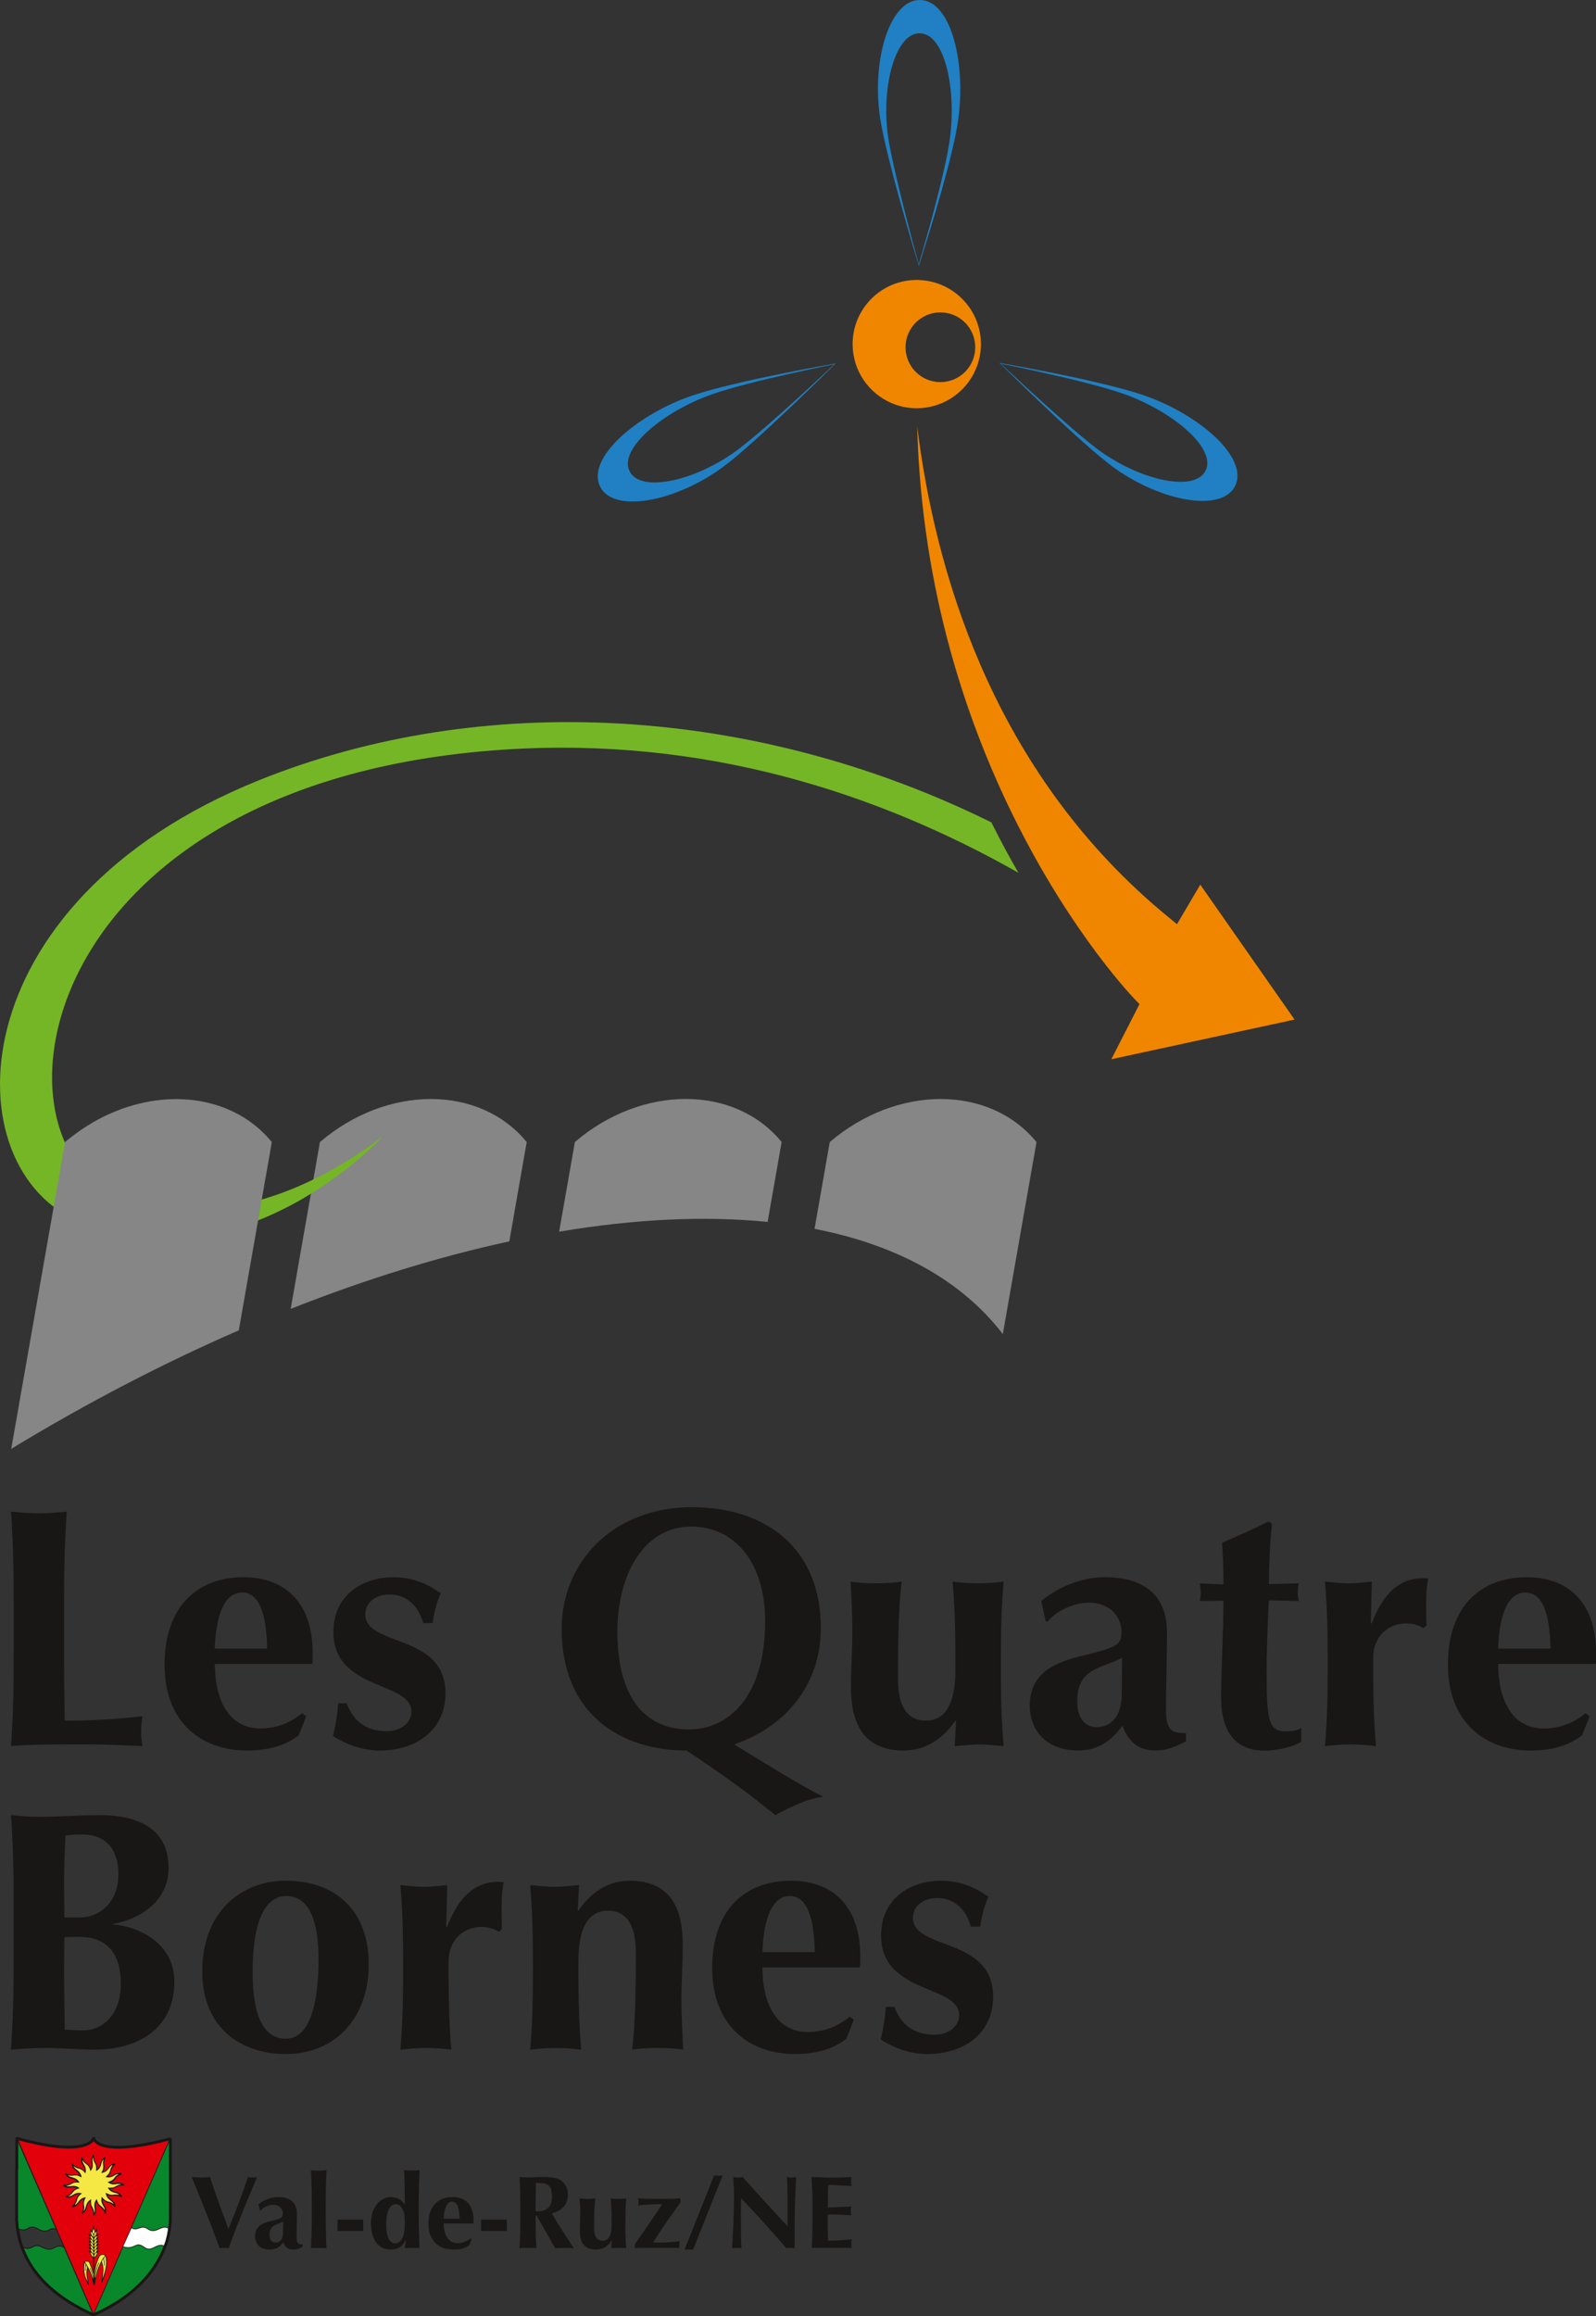 <?xml version="1.0" encoding="UTF-8"?><svg id="Calque_1" xmlns="http://www.w3.org/2000/svg" viewBox="0 0 279.9 405.99"><rect x="0" y="0" width="279.9" height="405.99" fill="#333333" stroke="none"/><defs><style>.cls-1{fill:none;stroke:#181716;stroke-linejoin:round;stroke-width:.5px;}.cls-2{fill:#e2000b;}.cls-3{fill:#858685;}.cls-4{fill:#fff;}.cls-5{fill:#2080c3;}.cls-6{fill:#0e802e;}.cls-7{fill:#181716;}.cls-8{fill:#f08600;}.cls-9{fill:#f5e844;}.cls-10{fill:#75b626;}.cls-11{fill:#09872b;}</style></defs><path class="cls-3" d="M56.11,200.18c-.1.58-3.66,20.86-5.13,29.25,13.23-5.23,26.11-9.19,38.34-11.83l3.05-17.41c-8.25-10.06-24.48-10.06-36.26,0"/><path class="cls-8" d="M162.81,71.37c5.24-.95,9.22-5.54,9.22-11.05,0-5.93-4.6-10.78-10.42-11.21-.27-.02-.55-.04-.83-.04-1.17,0-2.3.18-3.36.51-4.57,1.43-7.89,5.69-7.89,10.74,0,4.69,2.87,8.7,6.95,10.39,1.32.55,2.77.85,4.29.85.69,0,1.36-.07,2.02-.19M158.81,60.87c0-3.37,2.73-6.11,6.11-6.11s6.11,2.73,6.11,6.11-2.73,6.11-6.11,6.11-6.11-2.74-6.11-6.11"/><path class="cls-5" d="M161.74,44.7c1.45-4.57,5.09-16.32,6.16-22.76C169.61,11.69,166.95.02,161.31,0c-5.48-.02-8.73,11.35-6.76,21.88.84,4.47,2.77,11.59,4.33,17.04,1.25,4.37,2.26,7.68,2.26,7.68,0,0,.23-.71.61-1.89M158.98,38.28c-1.16-4.51-2.48-9.92-3.09-13.43-1.57-9.15,1.04-19.03,5.37-19.02,4.5.02,6.6,10.15,5.24,19.06-.81,5.36-3.49,14.95-4.73,19.25-.39,1.36-.64,2.2-.64,2.2,0,0-1-3.59-2.15-8.06"/><path class="cls-5" d="M127.79,81.1c6.42-5.12,18.77-17.39,18.77-17.39,0,0-17.17,2.96-24.98,5.57-9.86,3.3-18.91,11.09-16.3,16.09,2.54,4.84,14.12,2.4,22.5-4.27M124.85,69.12c6.74-2.35,21.47-5.27,21.47-5.27,0,0-10.92,10.34-16.53,14.68-7.36,5.67-17.31,7.99-19.34,4.14-2.09-3.96,5.9-10.57,14.39-13.54"/><path class="cls-5" d="M194.07,81c8.38,6.67,19.95,9.1,22.5,4.27,2.61-5.01-6.44-12.8-16.3-16.09-7.81-2.61-24.97-5.57-24.97-5.57,0,0,12.35,12.28,18.78,17.39M211.4,82.56c-2.03,3.85-11.97,1.53-19.34-4.14-5.61-4.34-16.53-14.67-16.53-14.67,0,0,14.73,2.92,21.47,5.27,8.49,2.97,16.49,9.58,14.4,13.54"/><path class="cls-3" d="M100.82,200.18c-.92,5.24-1.84,10.48-2.76,15.72,13.25-2.23,25.58-2.82,36.56-1.71l2.46-14.01c-8.25-10.06-24.48-10.06-36.26,0"/><path class="cls-3" d="M145.52,200.18c-.89,5.08-1.78,10.14-2.67,15.22,14.25,2.78,25.66,8.87,33.02,18.45.05-.29.1-.58.15-.87,1.92-10.93,3.84-21.86,5.76-32.79-8.25-10.06-24.48-10.06-36.26,0"/><path class="cls-10" d="M45.46,136.75C-7.93,158.24-8.49,205.15,14.13,214.21c28.77,11.59,52.99-15.01,52.99-15.01-24.16,18.38-43.2,11.98-43.2,11.98-28.26-7.08-20.74-74.07,64.33-79.77,35.3-2.37,65.74,7.64,90.35,21.57-1.56-2.7-3.15-5.64-4.73-8.82-41.49-20.51-89.12-23.2-128.41-7.41"/><path class="cls-8" d="M227.03,178.71l-16.53-23.64-3.88,6.58-.2.35-1.44-1.18c-.97-.79-1.92-1.59-2.84-2.4-28.44-24.85-38.2-58.65-41.29-83.72.77,29.15,8.99,52.82,17.62,69.87,1.62,3.2,3.25,6.17,4.85,8.89,1.39,2.36,2.75,4.54,4.06,6.53,4.92,7.49,9.06,12.34,10.8,14.26.58.64.87.95.87.95l.79.81-4.94,9.66,25.94-5.61,5.63-1.22.56-.12Z"/><path class="cls-3" d="M46.58,206.42c.2-1.14.4-2.28.6-3.42.16-.94.33-1.88.49-2.82-6.48-7.89-17.87-9.56-28.17-5.06-2.21.96-4.36,2.2-6.4,3.74-.57.43-1.14.85-1.69,1.32-3.15,17.93-6.29,35.86-9.44,53.79,13.36-8.12,26.76-15.06,39.91-20.78,1.57-8.93,3.13-17.85,4.7-26.78"/><path class="cls-7" d="M8.07,265.24c-.4.01-.81.03-1.25.03-1.97,0-3.58-.18-4.89-.3.18,2.6.3,5.04.37,7.66.08,2.65.11,5.48.11,8.84v8.1c0,6.67-.12,11.26-.48,16.5,1.31-.12,2.92-.3,12.63-.3,5.48,0,8.28.24,10.43.3-.12-.72-.24-1.31-.24-2.56s.12-1.85.24-2.68c-4.59.54-9.18.78-13.64.78-.06-3.1-.12-7.63-.12-12.03v-8.1c0-2.4.02-4.52.05-6.51.06-3.54.2-6.64.43-10-1.02.09-2.23.22-3.64.27"/><path class="cls-7" d="M30.89,282.85c-1.29,2.33-2.03,5.29-2.03,8.93,0,10.43,6.73,15.07,14.48,15.07.76,0,1.45-.04,2.1-.11,1.32-.13,2.46-.37,3.44-.7,1.42-.48,2.54-1.14,3.51-1.87l1.31-3.34-.72-.53c-1.65,1.38-3.49,2.22-5.49,2.53-.59.09-1.21.15-1.84.15-.92,0-1.75-.15-2.51-.41-3.32-1.15-5.05-4.65-5.4-9.17-.04-.57-.07-1.14-.07-1.74h17.1c.06-.41.06-.95.06-1.97,0-8.28-4.41-13.22-12.15-13.22-3.11,0-5.88.77-8.12,2.3-1.48,1.02-2.73,2.38-3.67,4.08M38.13,284.62c.61-3.03,1.9-5.47,4.31-5.47,3.1,0,4.29,3.87,4.41,9.83h-9.18c.04-1.46.17-2.98.46-4.36"/><path class="cls-7" d="M64.07,282.96c0-2.08,1.85-3.46,4.23-3.46,3.75,0,5.48,3.1,5.9,5.01h1.67c.24-1.73.71-3.69,1.43-5.24-2.68-1.85-5.12-2.8-8.4-2.8-4.94,0-10.43,2.86-10.43,9.59,0,10.37,13.7,8.58,13.7,14,0,1.67-1.61,3.4-4.35,3.4-4.17,0-6.08-2.38-7.03-4.89h-1.49c-.12,1.9-.42,3.81-.9,5.72,1.67,1.13,4.71,2.56,8.22,2.56,5.9,0,11.5-3.22,11.5-10.07,0-10.55-14.06-8.04-14.06-13.82"/><path class="cls-7" d="M143.96,285.46c0-14.36-9.95-21.27-22.58-21.27-13.82,0-22.88,9.59-22.88,21.33,0,14.78,10.19,21.33,21.92,21.33,7.8,5.24,10.13,6.97,15.55,11.32,3.16-1.67,5.6-2.86,8.4-3.22-3.64-1.79-9.77-5.6-15.61-9.17,9.47-3.28,15.19-10.9,15.19-20.31M108.27,286.06c0-10.25,4.77-18.47,12.93-18.47,7.69,0,12.99,6.31,12.99,16.62,0,12.99-6.25,18.94-13.4,18.94-6.67,0-12.51-4.4-12.51-17.1"/><path class="cls-7" d="M176.01,277.24c-1.08.12-2.62.3-4.47.3s-3.46-.18-4.47-.3c.36,4.17.48,8.4.48,13.22v2.39c0,5.48-1.61,8.76-5.18,8.76-3.1,0-4.89-2.33-4.89-7.27,0-7.09.12-12.81.65-17.1-1.01.18-2.74.3-4.47.3s-3.46-.12-4.47-.3c.12,3.04.3,6.14.3,8.64,0,3.1-.24,5.96-.24,10.01,0,7.63,3.34,10.96,9.3,10.96,3.75,0,6.79-2.03,9-5.24h.12l-.24,4.47c1.55-.12,2.92-.3,4.35-.3s2.8.18,4.23.3c-.36-4.17-.48-8.4-.48-13.22v-2.39c0-4.82.12-9.05.48-13.22"/><path class="cls-7" d="M204.48,299.7c0-4.29.18-8.46.18-13.53,0-7.03-4.59-9.71-10.9-9.71-3.75,0-7.92,1.49-11.14,4.17l.77,3.57h.42c1.19-1.67,4.41-3.27,7.15-3.27,3.57,0,5.72,2.32,5.72,5.18,0,2.15-.59,2.62-7.27,4.23-5.36,1.31-8.82,3.51-8.82,8.7,0,3.81,2.5,7.8,8.52,7.8,3.63,0,5.9-1.85,7.74-4.35.96,2.68,2.74,4.35,5.66,4.35,1.84,0,3.22-.42,5.48-1.61v-1.43c-2.44,0-3.51-.36-3.51-4.11M196.74,296.84c0,3.87-1.79,5.9-4.41,5.9-2.09,0-3.4-1.61-3.4-4.53,0-6.02,4.47-5.72,7.86-7.63,0,1.37-.06,2.8-.06,6.26"/><path class="cls-7" d="M222.12,293.8c0-3.22.18-9.71.42-13.28l5.24.12c-.12-.48-.18-1.01-.18-1.49,0-.54.06-1.01.18-1.61l-5.24.12c0-3.57.24-7.98.54-10.54l-.59-.42c-2.69,1.31-5.42,2.56-8.16,3.7.18,3.04.24,4.83.24,7.33l-4.17-.18c.12.59.18,1.07.18,1.61,0,.48-.06,1.01-.18,1.49l4.17-.06c0,5.01-.42,12.45-.42,17.04,0,6.01,2.62,9.23,7.57,9.23,2.26,0,4.94-.6,6.49-1.55v-2.44c-.71.42-1.25.6-2.74.6-2.74,0-3.33-1.37-3.33-9.65"/><path class="cls-7" d="M249.52,276.65c-3.99,0-6.91,2.5-8.99,7.98l-.12-.12.18-7.27c-1.37.12-2.74.3-4.11.3s-2.74-.18-4.11-.3c.36,4.17.48,8.4.48,13.23v2.38c0,4.82-.12,9.06-.48,13.23,1.07-.12,2.62-.3,4.47-.3s3.46.18,4.47.3c-.36-4.17-.48-8.4-.48-13.23v-2.38c0-3.15,2.2-5.9,5.78-5.9,1.25,0,2.26.35,3.04.83l.53-.48c-.06-1.37-.06-2.74-.06-3.93,0-1.85.12-3.1.36-4.29-.3,0-.6-.06-.95-.06"/><path class="cls-7" d="M267.75,276.47c-7.98,0-13.82,5-13.82,15.31s6.73,15.07,14.48,15.07c4.47,0,7.09-1.19,9.06-2.68l1.31-3.34-.72-.53c-2.14,1.78-4.59,2.68-7.33,2.68-5.48,0-7.98-4.89-7.98-11.32h17.1c.06-.41.06-.95.06-1.97,0-8.28-4.41-13.22-12.16-13.22M262.74,288.98c.12-4.65,1.25-9.83,4.77-9.83,3.1,0,4.29,3.87,4.41,9.83h-9.18Z"/><path class="cls-7" d="M50.08,360.05c4.39,0,8.11-1.6,10.69-4.47,2.46-2.73,3.9-6.59,3.9-11.32,0-8.94-5.42-14.6-14.6-14.6-7.51,0-14.6,5.24-14.6,15.91,0,3.08.65,5.58,1.73,7.6,2.63,4.9,7.84,6.88,12.86,6.88M50.2,332.35c3.93,0,5.66,4.17,5.66,11.02,0,5.84-.82,9.89-2.35,12.08-.89,1.27-2.02,1.92-3.37,1.92-1.94,0-3.3-.98-4.22-2.64-1.17-2.12-1.62-5.35-1.62-9.09,0-9,2.27-13.29,5.9-13.29"/><path class="cls-7" d="M74.68,358.98c1.85,0,3.46.18,4.47.3-.18-2.07-.3-4.16-.37-6.33-.07-2.19-.11-4.47-.11-6.89v-2.39c0-3.15,2.2-5.89,5.78-5.89,1.25,0,2.27.35,3.04.83l.54-.48c-.06-1.37-.06-2.74-.06-3.93,0-1.85.12-3.1.36-4.29-.3,0-.6-.06-.95-.06-3.99,0-6.91,2.5-9,7.98l-.12-.12.18-7.27c-1.37.12-2.74.3-4.11.3s-2.74-.18-4.11-.3c.36,4.17.48,8.4.48,13.22v2.39c0,3.11-.05,5.96-.19,8.72-.07,1.52-.16,3.03-.29,4.51,1.07-.12,2.62-.3,4.47-.3"/><path class="cls-7" d="M119.72,340.63c0-3.13-.57-5.53-1.64-7.28-1.55-2.51-4.14-3.68-7.65-3.68-3.76,0-6.79,2.02-9,5.24h-.12l.24-4.47c-.25.02-.49.04-.72.06-1.26.11-2.42.24-3.62.24-1.43,0-2.8-.18-4.23-.3.36,4.17.48,8.4.48,13.23v2.38c0,4.81-.12,9.03-.47,13.19v.04c1.07-.12,2.62-.3,4.46-.3s3.46.18,4.47.3c-.11-1.3-.19-2.61-.26-3.94-.15-2.93-.22-5.96-.22-9.28v-2.38c0-5.48,1.61-8.76,5.18-8.76,3.1,0,4.89,2.32,4.89,7.27,0,1.64,0,3.2-.02,4.69-.06,4.96-.22,9.11-.63,12.4,1.01-.18,2.74-.3,4.47-.3s3.45.12,4.47.3c-.12-3.04-.3-6.14-.3-8.64,0-3.1.24-5.96.24-10.01"/><path class="cls-7" d="M138.72,329.67c-7.99,0-13.82,5-13.82,15.31s6.73,15.07,14.48,15.07c4.47,0,7.09-1.19,9.05-2.68l1.31-3.34-.72-.53c-2.14,1.78-4.59,2.68-7.33,2.68-5.48,0-7.98-4.89-7.98-11.32h17.1c.06-.41.06-.95.06-1.97,0-8.28-4.41-13.22-12.15-13.22M133.72,342.18c.12-4.65,1.25-9.83,4.76-9.83,3.1,0,4.29,3.87,4.41,9.83h-9.18Z"/><path class="cls-7" d="M160.11,336.16c0-2.08,1.85-3.46,4.23-3.46,3.75,0,5.48,3.1,5.9,5.01h1.67c.24-1.73.72-3.69,1.43-5.24-2.68-1.85-5.12-2.8-8.4-2.8-4.94,0-10.42,2.86-10.42,9.59,0,10.37,13.7,8.58,13.7,14,0,1.67-1.61,3.4-4.35,3.4-4.17,0-6.07-2.38-7.03-4.89h-1.49c-.12,1.9-.42,3.81-.9,5.72,1.67,1.13,4.71,2.56,8.22,2.56,5.9,0,11.5-3.22,11.5-10.07,0-10.55-14.06-8.04-14.06-13.82"/><path class="cls-7" d="M2.41,334.67c0-6.67-.12-11.26-.48-16.5,1.31.12,2.92.3,4.89.3,3.4,0,7.33-.3,10.72-.3,7.15,0,12.03,2.74,12.03,9.23s-6.02,9.23-9.71,9.83v.12c3.64.18,10.72,2.8,10.72,10.01,0,8.52-6.79,11.92-13.88,11.92-3.16,0-5.78-.3-8.76-.3-2.15,0-4.71.18-6.02.3.36-5.24.48-9.83.48-16.5v-8.11ZM14.39,321.57c-1.73,0-2.15.06-2.92.18-.12,2.92-.24,6.26-.24,8.28,0,2.15.06,4.05.06,6.08h2.68c3.4,0,6.79-2.5,6.79-7.57,0-3.81-1.67-6.97-6.37-6.97M13.85,339.5c-1.07,0-1.85.06-2.56.06,0,1.67-.06,3.34-.06,5.78,0,3.75.12,8.34.12,10.43,1.07.06,1.97.12,3.28.12,3.51,0,6.56-2.92,6.56-8.1,0-5.54-2.56-8.28-7.33-8.28"/><path class="cls-7" d="M41.89,386.08c.59-1.55,1.12-3.05,1.6-4.47.3.06.57.09.8.09s.49-.03.8-.09c-.3.71-.66,1.57-1.09,2.58-.42,1-.86,2.07-1.32,3.19-.46,1.13-.91,2.27-1.36,3.43-.45,1.16-.85,2.25-1.2,3.27-.24-.02-.51-.04-.8-.04s-.55.01-.8.04c-.18-.48-.4-1.07-.66-1.76-.26-.69-.54-1.42-.83-2.2-.3-.77-.61-1.57-.94-2.38-.33-.81-.64-1.6-.94-2.35-.3-.76-.59-1.46-.85-2.11-.27-.65-.5-1.21-.69-1.67.28.02.55.04.82.06.27.02.54.03.81.03s.53,0,.8-.03c.26-.02.53-.04.8-.06.2.68.44,1.39.7,2.14.26.75.53,1.52.81,2.3.28.78.57,1.56.86,2.35.3.78.58,1.56.86,2.32.63-1.54,1.24-3.08,1.83-4.64"/><path class="cls-7" d="M47.01,385.44c.59-.22,1.17-.33,1.75-.33.48,0,.93.05,1.33.16.4.11.76.28,1.05.52.3.24.53.54.69.92.16.38.24.83.24,1.36,0,.78,0,1.49-.03,2.15-.02.66-.03,1.32-.03,1.97,0,.29.02.52.06.68l.19.37.33.16c.14.02.3.04.48.04v.44c-.35.15-.65.25-.89.33-.24.07-.5.11-.78.11-.45,0-.81-.11-1.09-.33-.28-.22-.49-.53-.63-.94-.28.39-.6.69-.97.93-.37.23-.83.34-1.39.34-.46,0-.85-.06-1.18-.18-.33-.12-.6-.29-.81-.52-.21-.22-.36-.48-.46-.76-.09-.29-.15-.57-.15-.86,0-.4.06-.74.19-1.03.12-.29.31-.54.54-.75.23-.21.52-.38.84-.52.33-.14.69-.26,1.11-.35.51-.12.91-.23,1.21-.32.3-.09.52-.18.66-.27l.28-.3.07-.4c0-.44-.15-.81-.46-1.12-.31-.31-.74-.46-1.28-.46-.21,0-.42.03-.63.08-.22.06-.43.13-.63.23-.2.1-.38.2-.54.32l-.37.37h-.13l-.24-1.09c.51-.41,1.05-.73,1.64-.94M49.67,390.13c0-.27,0-.51,0-.72-.25.15-.52.26-.81.35-.28.09-.54.21-.78.35-.24.14-.43.33-.58.57-.15.24-.23.59-.23,1.05s.09.79.28,1.03c.19.24.44.35.75.35.4,0,.72-.15.97-.45.25-.3.37-.75.37-1.34,0-.52,0-.92,0-1.19"/><path class="cls-7" d="M54.65,383.41c-.02-.99-.06-2-.11-3.01.16.02.36.04.6.06.24.02.5.03.76.03s.52,0,.76-.03c.24-.02.44-.04.6-.06-.05,1.02-.08,2.02-.11,3.01-.02.99-.03,2.08-.03,3.27v1.18c0,1.18.01,2.27.03,3.27.03.99.06,1.98.11,2.96-.16-.02-.36-.04-.6-.04h-1.52c-.24,0-.44.01-.6.04.05-.98.08-1.97.11-2.96.03-.99.04-2.08.04-3.27v-1.18c0-1.19-.01-2.27-.04-3.27"/><rect class="cls-7" x="59.19" y="389.07" width="4.51" height="2"/><path class="cls-7" d="M73.47,391.12c.02.99.06,1.98.11,2.96-.16-.02-.36-.04-.6-.04h-1.46c-.23,0-.4.01-.52.04l.04-.24c.01-.13.03-.29.04-.45.02-.17.03-.33.05-.47l.02-.27-.03-.04c-.23.54-.54.97-.94,1.26-.4.3-.95.44-1.65.44-.62,0-1.14-.12-1.58-.35-.43-.24-.79-.56-1.07-.99-.28-.42-.48-.92-.62-1.49-.13-.57-.2-1.18-.2-1.83s.09-1.25.27-1.81c.18-.55.43-1.03.74-1.43.31-.41.69-.72,1.12-.95.43-.23.89-.34,1.37-.34.54,0,1.03.13,1.46.38.43.25.75.57.95.96h.03c0-1.09-.01-2.11-.03-3.08-.02-.96-.06-1.96-.11-2.99.16.02.36.04.6.06.24.02.5.03.76.03s.52,0,.76-.03c.24-.02.44-.04.6-.06-.05,1.01-.08,2.02-.11,3.01-.02.99-.04,2.08-.04,3.27v1.18c0,1.19.01,2.28.04,3.27M67.87,391.48c.08.42.2.77.34,1.03.15.26.31.45.5.56.19.11.38.17.59.17.49,0,.9-.28,1.22-.84.32-.56.48-1.5.48-2.8,0-1.13-.15-1.95-.45-2.46-.3-.51-.69-.77-1.16-.77-.19,0-.39.05-.58.16-.19.11-.37.3-.53.57-.16.27-.29.64-.39,1.1-.1.46-.16,1.03-.16,1.72,0,.62.04,1.14.13,1.56"/><path class="cls-7" d="M77.97,391.1c.1.42.25.79.45,1.1.2.31.45.55.76.73.31.17.67.26,1.08.26.83,0,1.58-.27,2.23-.82l.22.16-.4,1.02c-.3.23-.67.41-1.09.55-.42.14-.98.21-1.67.21-.59,0-1.15-.08-1.69-.24-.53-.16-1-.43-1.41-.81-.41-.38-.72-.85-.96-1.42-.24-.57-.35-1.26-.35-2.06s.1-1.47.31-2.05c.21-.58.51-1.06.88-1.45.38-.39.82-.68,1.33-.87.51-.19,1.07-.29,1.68-.29,1.2,0,2.11.35,2.75,1.05.63.7.95,1.7.95,2.98v.38l-.02.22h-5.21c0,.48.05.94.15,1.36M80.28,386.75c-.2-.54-.54-.82-1.01-.82-.27,0-.49.09-.67.27-.18.18-.33.41-.44.7-.11.29-.19.6-.25.96-.05.36-.09.71-.1,1.06h2.79c-.02-.91-.13-1.63-.33-2.18"/><rect class="cls-7" x="84.37" y="389.07" width="4.51" height="2"/><path class="cls-7" d="M93.94,388.36v.74c0,1,.01,1.9.03,2.68.02.78.06,1.55.11,2.3-.21-.02-.43-.04-.67-.04h-1.63c-.24,0-.47.01-.67.04.05-.75.08-1.51.11-2.3.02-.78.03-1.67.03-2.68v-2.47c0-1-.01-1.9-.03-2.68-.03-.78-.06-1.56-.11-2.35.21.02.43.04.67.06.24.02.52.03.82.03.32,0,.7-.02,1.11-.04.42-.03.94-.04,1.55-.04.46,0,.85.01,1.18.04.33.03.61.06.85.11.24.05.44.11.62.19.17.08.34.17.5.28.36.27.65.59.86.99.21.39.32.86.32,1.41,0,.88-.24,1.6-.72,2.16-.48.56-1.18.95-2.09,1.18.58,1.03,1.2,2.05,1.87,3.08.66,1.02,1.33,2.04,1.99,3.04-.28-.02-.55-.04-.82-.04h-1.64c-.27,0-.55.01-.82.04l-3.24-5.72h-.16ZM96.64,383.75c-.11-.32-.27-.55-.5-.72-.22-.16-.51-.27-.87-.32-.36-.05-.78-.07-1.28-.07-.04,1.65-.05,3.29-.05,4.94l.21.03h.19c.8,0,1.41-.2,1.83-.63.43-.43.63-1.08.63-1.95,0-.53-.05-.95-.16-1.27"/><path class="cls-7" d="M107.26,392.77c-.34.51-.73.89-1.19,1.15-.45.26-.97.39-1.55.39-.91,0-1.61-.25-2.09-.76-.49-.51-.74-1.35-.74-2.52,0-.62.01-1.16.04-1.63.02-.47.03-.94.03-1.42,0-.39,0-.81-.03-1.26-.02-.45-.04-.91-.06-1.37.16.02.36.04.6.06.24.02.49.03.76.03s.52,0,.76-.03c.24-.02.44-.04.6-.06-.08.65-.14,1.41-.16,2.27-.03.86-.04,1.84-.04,2.94,0,.76.13,1.32.39,1.68.26.36.63.54,1.1.54.54,0,.94-.24,1.2-.71.25-.47.38-1.13.38-1.96v-.73c0-.74,0-1.43-.03-2.08-.02-.64-.06-1.3-.12-1.95.34.06.79.09,1.36.09.28,0,.53,0,.76-.03.23-.02.43-.04.6-.06-.06.65-.1,1.31-.12,1.95-.02.65-.03,1.34-.03,2.08v.73c0,.74,0,1.43.03,2.09.02.65.06,1.28.12,1.89-.22-.02-.43-.04-.65-.04h-1.29c-.21,0-.44.01-.68.04l.07-1.31h-.04Z"/><path class="cls-7" d="M113.76,389.9c.78-1.15,1.57-2.32,2.37-3.52-.35,0-.67,0-.96,0-.29,0-.59.02-.9.03-.31.01-.65.03-1.02.06-.38.03-.82.07-1.34.12.05-.19.07-.4.07-.64s-.02-.43-.07-.62c.3.02.6.04.89.06.29.02.59.03.89.03l1.98.02,2.01-.02c.34,0,.64,0,.92-.03.27-.02.52-.04.73-.06v.73c-.84,1.18-1.67,2.34-2.48,3.5-.81,1.16-1.58,2.34-2.32,3.54h1.05c.25,0,.5,0,.74-.01.24,0,.5-.02.78-.04.28-.02.59-.04.92-.07.34-.03.72-.06,1.16-.12-.03.22-.05.43-.05.62,0,.23.02.43.05.58-.19-.01-.38-.02-.57-.03s-.38,0-.58,0h-4.48c-.45,0-.83,0-1.12,0-.3,0-.53.01-.7.02-.17,0-.3,0-.38,0v-.69c.83-1.17,1.64-2.34,2.42-3.49"/><polygon class="cls-7" points="125.59 381.36 125.97 381.37 126.35 381.36 126.73 381.34 121.55 394.35 121.19 394.32 120.81 394.31 120.43 394.32 120.04 394.35 125.23 381.34 125.59 381.36"/><path class="cls-7" d="M128.66,383.12c-.03-.57-.04-1.07-.06-1.51.34.06.61.09.82.09s.48-.03.82-.09c1.32,1.47,2.62,2.9,3.91,4.32,1.29,1.42,2.61,2.86,3.96,4.32v-3.34c0-.59,0-1.18,0-1.75,0-.58-.01-1.1-.02-1.59,0-.48-.02-.9-.03-1.25-.02-.35-.04-.59-.06-.71.34.06.61.09.81.09s.48-.03.82-.09c-.06,1.1-.11,2.1-.14,2.99-.04.89-.07,1.73-.09,2.51-.02.79-.04,1.56-.04,2.33,0,.77,0,1.59,0,2.46v2.18c-.24-.02-.49-.04-.75-.04s-.5.01-.71.04c-2.49-2.9-5.13-5.83-7.92-8.77-.01.35-.02.7-.03,1.05,0,.35-.01.71-.01,1.07v2.11c0,.73,0,1.34.01,1.85,0,.51.01.94.03,1.29.01.35.03.64.03.86.01.22.03.4.04.54l-.44-.04h-.42c-.28,0-.55.01-.83.04.02-.1.05-.44.09-1.04s.07-1.32.12-2.17c.04-.85.08-1.78.11-2.78.03-1,.04-1.96.04-2.88,0-.83-.01-1.54-.03-2.11"/><path class="cls-7" d="M142.42,383.96c-.02-.78-.05-1.56-.1-2.35.54.01,1.08.03,1.62.06.53.02,1.07.04,1.61.04.9,0,1.69,0,2.39-.03.69-.02,1.16-.04,1.41-.06-.05.2-.07.45-.07.76,0,.2,0,.35.02.45l.06.36c-.35-.02-.74-.05-1.15-.07-.42-.02-.82-.05-1.21-.07-.39-.02-.75-.04-1.06-.06-.31-.01-.54-.02-.67-.02-.05.67-.08,1.32-.08,1.98,0,.65-.01,1.31-.01,1.98.78-.01,1.5-.03,2.13-.06.63-.02,1.29-.05,1.98-.09-.04.2-.06.36-.07.47l-.02.34.03.3c.02.1.04.25.06.44-1.38-.11-2.75-.16-4.12-.16,0,.39,0,.77,0,1.16,0,.39,0,.78,0,1.16,0,.79.02,1.54.05,2.27.69,0,1.38-.02,2.07-.06.69-.04,1.38-.1,2.09-.18l-.06.36c-.01.11-.02.26-.02.45s0,.34.02.45l.06.27c-.33-.01-.73-.02-1.21-.03-.48,0-1.13,0-1.97,0h-2.87c-.27,0-.48,0-.62,0l-.35.03c.04-.75.07-1.52.1-2.3.02-.78.03-1.67.03-2.68v-2.47c0-1,0-1.9-.03-2.68"/><path class="cls-7" d="M16.47,374.87c.08.34.33.55.6.74.58.39,1.24.56,1.92.67,1.26.19,2.52.14,3.79.01,2.31-.23,4.56-.74,6.8-1.31.28-.07.28-.07.28.22,0,4.59,0,9.18,0,13.77,0,.73-.11,1.44-.22,2.16-.12.74-.27,1.48-.53,2.19-1.04,2.91-2.71,5.41-4.96,7.52-2.21,2.07-4.75,3.63-7.5,4.86-.21.09-.36.09-.56,0-2.05-.94-4-2.03-5.8-3.38-2.02-1.52-3.77-3.31-5.09-5.49-.53-.87-.95-1.79-1.32-2.74-.41-1.04-.63-2.12-.81-3.21-.07-.45-.12-.9-.13-1.35,0-.04.02-.09-.04-.11v-8.86c.06-.35.03-.7.03-1.05,0-.25,0-.5,0-.76,0-1.19,0-2.37,0-3.56,0-.1.01-.18.04-.27h.19s.03.03.05.04c1.41.38,2.82.71,4.25.98,1,.19,2,.33,3.01.42.97.08,1.94.11,2.91,0,.7-.08,1.39-.21,2.03-.53.41-.2.77-.46.93-.91h.11ZM3.18,375.04c4.41,10.17,8.8,20.3,13.21,30.48,4.42-10.15,8.82-20.27,13.23-30.39-.08-.01-.14,0-.2.02-2.2.57-4.42,1.06-6.69,1.27-1.31.13-2.62.19-3.92-.05-.92-.17-1.81-.42-2.41-1.24-.34.52-.85.79-1.4.98-.97.34-1.97.4-2.98.39-1.29,0-2.58-.16-3.85-.37-1.28-.21-2.55-.49-3.81-.8-.38-.1-.76-.2-1.18-.3ZM16.19,405.55c.02-.07,0-.1-.03-.14-.25-.58-.51-1.17-.76-1.75-1.37-3.16-2.75-6.32-4.12-9.48-.05-.12-.13-.21-.25-.27-.24-.12-.49-.15-.75-.11-.34.05-.62.23-.92.37-.33.16-.68.22-1.04.15-.41-.09-.8-.25-1.16-.44-.48-.25-.94-.22-1.38.05-.5.31-1.02.34-1.56.15-.05-.02-.1-.06-.14-.02-.05.05,0,.11.03.15.77,2.02,1.93,3.79,3.39,5.37,1.64,1.77,3.55,3.19,5.63,4.4.99.57,2.01,1.1,3.07,1.57ZM16.53,405.56c.06-.02.08-.03.1-.04,2.21-.98,4.28-2.18,6.15-3.7,1.6-1.29,3-2.77,4.15-4.48.71-1.06,1.29-2.18,1.76-3.36.09-.22.08-.23-.15-.3-.31-.1-.6-.05-.89.06-.3.12-.6.27-.89.41-.41.19-.83.21-1.24,0-.15-.08-.3-.17-.43-.27-.46-.36-.93-.42-1.46-.14-.6.33-1.24.39-1.9.2-.1-.03-.15,0-.18.09-.16.37-.32.74-.48,1.11-1.34,3.07-2.68,6.14-4.02,9.21-.17.39-.34.78-.52,1.2ZM3.13,375.43c-.05,1.37-.04,2.72-.05,4.08-.03,2.03-.03,4.06-.01,6.1.01,1.61-.08,3.22.11,4.82.02.15.06.22.21.27.52.16,1.02.18,1.5-.14.49-.32,1.02-.31,1.55-.06.23.11.45.22.68.34.48.24.96.25,1.43-.01.37-.21.75-.37,1.21-.18-2.22-5.1-4.41-10.15-6.61-15.21ZM29.71,375.41s-.02,0-.03,0c-.02.04-.04.09-.06.13-.55,1.26-1.1,2.53-1.66,3.79-.93,2.12-1.85,4.25-2.78,6.37-.67,1.54-1.35,3.08-2.02,4.62-.05.12-.02.16.08.21.28.13.56.13.84.03.2-.06.39-.13.59-.19.46-.13.88-.02,1.27.26.47.34.97.38,1.5.16.22-.09.44-.18.66-.28.45-.19.9-.28,1.37-.06.08.04.11.01.12-.07.05-.43.12-.86.12-1.3,0-4.5,0-9,0-13.5,0-.06,0-.12,0-.18ZM11.09,393.72s0-.02,0-.03c-.39-.92-.79-1.83-1.18-2.75-.02-.05-.05-.1-.11-.12-.22-.09-.44-.14-.68-.09-.19.04-.36.14-.53.23-.46.24-.93.28-1.41.06-.2-.09-.4-.19-.59-.29-.6-.33-1.19-.36-1.78.03-.22.14-.46.19-.72.19-.3,0-.58-.07-.88-.16.06.31.11.6.17.89.14.68.27,1.36.52,2,.03.07.04.14.13.17.24.08.48.15.73.18.34.04.63-.07.91-.23.51-.3,1.03-.35,1.57-.05.24.13.51.22.76.32.41.16.82.18,1.23,0,.13-.06.26-.13.39-.2.44-.23.9-.33,1.38-.14.03.01.06,0,.09-.01ZM21.63,393.76c.41.12.82.17,1.24.1.35-.06.65-.23.97-.36.34-.14.66-.12.98.04.22.11.4.25.6.38.41.27.83.3,1.27.1.24-.11.48-.22.72-.34.41-.2.84-.27,1.28-.11.14.05.18.01.22-.11.33-.88.5-1.79.65-2.71.01-.08-.02-.12-.09-.16-.27-.14-.55-.17-.84-.11-.37.07-.7.25-1.04.4-.62.27-1.21.23-1.76-.17-.38-.27-.8-.32-1.24-.17-.15.05-.3.1-.45.14-.34.11-.68.12-1-.07-.09-.05-.1-.01-.13.05-.11.24-.22.48-.33.72-.35.78-.7,1.57-1.06,2.36Z"/><path class="cls-2" d="M3.18,375.04c.42.11.8.21,1.18.3,1.26.32,2.53.59,3.81.8,1.27.21,2.56.36,3.85.37,1.01,0,2.01-.06,2.98-.39.55-.19,1.06-.46,1.4-.98.6.82,1.49,1.07,2.41,1.24,1.3.24,2.61.17,3.92.05,2.27-.22,4.49-.71,6.69-1.27.06-.02.12-.04.2-.02-4.41,10.12-8.81,20.24-13.23,30.39-4.41-10.18-8.8-20.31-13.21-30.48ZM19.31,382.55c.39-.16.69-.36.92-.67.1-.14.2-.29.34-.4.2-.17.43-.28.68-.35.07-.02.13-.05.12-.14,0-.09-.07-.08-.13-.1-.13-.03-.26-.04-.39-.03-.35.03-.66.18-.96.36-.29.18-.6.29-.99.27.28-.28.51-.57.58-.93.09-.47.31-.85.67-1.14.05-.04.09-.08.05-.16-.04-.09-.11-.07-.17-.05-.36.09-.66.27-.89.56-.24.29-.44.62-.79.79-.06.03-.12.1-.21.05.16-.38.22-.77.14-1.18-.02-.09-.03-.17-.04-.26,0-.32.09-.61.23-.88.03-.06.09-.1,0-.18-.08-.08-.13-.03-.19.02-.04.03-.09.07-.13.11-.35.3-.49.72-.59,1.15-.08.31-.22.58-.5.82.03-.42-.04-.78-.24-1.09-.25-.38-.37-.78-.33-1.23,0-.08.03-.17-.08-.2-.11-.03-.14.08-.17.14-.22.39-.25.8-.18,1.24.06.36.07.73-.11,1.08-.04-.07-.07-.13-.1-.2-.13-.29-.33-.54-.6-.72-.37-.25-.62-.58-.74-1.01-.02-.06-.02-.14-.13-.13-.1,0-.1.08-.11.14-.07.33,0,.65.13.95.1.22.23.42.33.63.11.22.16.45.13.74-.29-.32-.62-.52-1.01-.61-.42-.09-.77-.29-1.04-.64-.04-.06-.08-.12-.18-.06-.1.05-.05.11-.04.17.11.47.4.8.78,1.07.29.2.53.45.66.83-.38-.16-.75-.23-1.13-.16-.44.08-.85.04-1.24-.18-.07-.04-.13-.07-.2,0-.07.08,0,.13.04.18.23.32.55.52.92.63.24.07.49.11.71.23.15.08.3.17.42.34-.49,0-.89.14-1.26.37-.31.19-.65.25-1.01.21-.08,0-.18-.05-.21.08-.03.12.07.13.13.17.44.27.91.25,1.39.17.32-.06.63-.02.95.14-.39.15-.71.36-.92.68-.25.38-.59.63-1.03.74-.07.02-.12.04-.11.12,0,.09.06.1.13.11.19.04.39.04.58,0,.31-.06.57-.22.84-.37.28-.16.58-.26.94-.24-.19.17-.34.34-.44.54-.11.2-.16.42-.22.64-.09.36-.3.66-.6.89-.06.05-.1.09-.06.17.04.08.1.06.18.04.15-.04.3-.09.44-.17.31-.17.52-.45.73-.73.19-.25.42-.44.76-.55-.2.42-.25.83-.17,1.24.05.22.04.44,0,.65-.04.17-.1.34-.19.49-.04.07-.06.12.01.18.08.08.12,0,.17-.03.05-.03.09-.07.13-.1.35-.3.49-.72.59-1.15.08-.31.22-.58.47-.8.04.07.02.14.02.2,0,.3.07.58.23.83.26.4.4.82.34,1.3,0,.07,0,.13.08.16.1.03.12-.05.15-.1.26-.41.28-.85.2-1.31-.06-.35-.07-.7.13-1.06.14.37.33.67.63.88.4.28.68.63.81,1.1.02.08.06.08.12.08.07,0,.09-.04.1-.09.03-.16.05-.32.03-.49-.04-.31-.17-.59-.33-.86-.19-.31-.33-.63-.28-1.03.28.31.61.52.99.6.43.09.78.29,1.05.64.04.06.09.12.19.07.11-.06.05-.13.03-.19-.11-.47-.41-.8-.79-1.07-.29-.2-.52-.44-.64-.81.05,0,.08,0,.11.02.32.16.66.18,1,.13.46-.06.89-.04,1.29.2.08.05.11.01.16-.03.06-.06.02-.1-.01-.15-.15-.2-.33-.37-.56-.5-.28-.16-.61-.2-.91-.31-.23-.09-.44-.2-.62-.44.53.05.94-.16,1.35-.4.3-.17.65-.24,1-.16.07.01.12.02.14-.07.02-.08,0-.11-.06-.15-.25-.17-.53-.25-.83-.26-.23-.01-.45.04-.68.06-.3.03-.59,0-.89-.15ZM15.4,397.6c.23.35.4.72.54,1.11.19.55.3,1.13.45,1.69.01.05.01.14.07.14.07,0,.14-.05.19-.11.02-.02.01-.07.02-.11.12-.96.31-1.91.68-2.81.07-.16.14-.32.21-.48.07-.15.15-.3.23-.48.32.75.27,1.5.18,2.25-.05.42-.11.83-.17,1.25,0,.04-.03.11.04.12.06,0,.06-.05.08-.09,0-.02.02-.05.03-.07.32-.91.62-1.83.75-2.79.07-.54.07-1.08-.06-1.61-.08-.34-.23-.39-.55-.43-.13-.01-.25.01-.38.02-.14.01-.21.08-.28.19-.21.34-.34.71-.47,1.08-.14.4-.23.82-.35,1.23-.03-.61-.03-1.22-.03-1.83,0-.1.06-.18.13-.24.18-.14.28-.34.35-.55.07-.18.13-.35.25-.5.02-.03.06-.05.01-.09-.04-.04-.07,0-.09.02-.06.07-.12.15-.25.19.1-.26.16-.49.31-.69.02-.03.06-.06.02-.1-.05-.05-.07,0-.1.03-.06.06-.12.13-.22.16.09-.24.16-.47.3-.67.02-.03.07-.07.01-.11-.04-.02-.07,0-.09.04-.06.07-.13.13-.24.18.09-.26.17-.49.31-.69.02-.03.08-.06.02-.11-.04-.03-.06.01-.09.03-.06.05-.09.14-.21.11.09-.21.15-.43.29-.61.02-.03.07-.05.02-.09-.05-.04-.08,0-.11.03-.06.06-.11.13-.23.16.09-.25.16-.48.3-.68.02-.03.08-.06.02-.11-.05-.04-.08,0-.11.04-.09.1-.19.19-.36.26.22-.36.14-.74.21-1.09,0-.04.04-.1-.03-.11-.06-.01-.07.05-.08.09-.05.15-.1.29-.22.42-.1-.33-.23-.65-.24-.99,0-.03,0-.09-.05-.08-.04,0-.06.04-.06.08,0,.05,0,.1,0,.15-.03.28-.12.54-.22.83-.12-.14-.18-.29-.23-.44-.01-.03-.03-.06-.06-.05-.04,0-.05.04-.04.07.07.37,0,.76.24,1.13-.17-.08-.28-.16-.37-.26-.03-.03-.06-.08-.11-.05-.07.05,0,.09.03.12.14.21.22.44.32.68-.16-.02-.21-.21-.4-.21.18.25.29.5.36.76-.07-.04-.12-.09-.19-.13-.03-.02-.05-.12-.11-.05-.06.05.01.09.04.13.13.2.21.42.3.66-.1-.04-.16-.09-.22-.15-.03-.03-.06-.1-.12-.05-.05.05.02.09.04.13.13.19.21.41.27.63-.08-.05-.14-.1-.2-.15-.03-.03-.05-.09-.1-.04-.05.05,0,.08.03.11.15.21.22.45.33.71-.12-.08-.21-.13-.27-.22-.02-.02-.04-.05-.08-.03-.05.03-.03.06,0,.09.11.13.17.29.24.45.09.23.19.45.4.61.1.07.14.18.14.32,0,.71,0,1.41,0,2.12,0,.05.03.11-.03.15-.15-.5-.35-.97-.51-1.46-.09-.28-.26-.44-.55-.44-.3,0-.53.03-.54.41,0,.08-.02.16-.03.24-.05.57-.07,1.13.07,1.69.15.6.45,1.14.63,1.73.01.04,0,.12.07.11.08-.01.06-.09.05-.14-.04-.29-.08-.59-.14-.87-.12-.63-.17-1.26.02-1.89Z"/><path class="cls-11" d="M16.19,405.55c-1.06-.47-2.08-1-3.07-1.57-2.08-1.2-3.99-2.63-5.63-4.4-1.46-1.58-2.62-3.36-3.39-5.37-.02-.05-.08-.1-.03-.15.04-.04.1,0,.14.02.54.19,1.06.15,1.56-.15.44-.27.9-.29,1.38-.05.37.19.75.35,1.16.44.37.08.71.01,1.04-.15.3-.15.59-.32.92-.37.26-.04.51,0,.75.11.12.06.19.15.25.27,1.37,3.16,2.75,6.32,4.12,9.48.25.58.51,1.17.76,1.75.02.04.05.08.03.14Z"/><path class="cls-11" d="M16.53,405.56c.18-.42.35-.81.52-1.2,1.34-3.07,2.68-6.14,4.02-9.21.16-.37.33-.74.48-1.11.04-.09.08-.12.18-.09.66.18,1.3.13,1.9-.2.52-.29,1-.22,1.46.14.13.1.28.19.43.27.41.21.82.19,1.24,0,.3-.14.59-.28.89-.41.28-.12.58-.16.89-.06.23.07.23.07.15.3-.46,1.18-1.05,2.3-1.76,3.36-1.15,1.71-2.55,3.19-4.15,4.48-1.88,1.52-3.95,2.72-6.15,3.7-.02,0-.04.02-.1.04Z"/><path class="cls-11" d="M3.13,375.43c2.2,5.06,4.4,10.11,6.61,15.21-.46-.19-.84-.02-1.21.18-.47.26-.95.25-1.43.01-.23-.11-.45-.23-.68-.34-.53-.25-1.06-.26-1.55.06-.49.31-.98.29-1.5.14-.14-.04-.19-.12-.21-.27-.19-1.6-.1-3.21-.11-4.82-.01-2.03-.01-4.06.01-6.1.02-1.36,0-2.71.05-4.08Z"/><path class="cls-11" d="M29.71,375.41c0,.06,0,.12,0,.18,0,4.5,0,9,0,13.5,0,.44-.06.87-.12,1.3-.01.09-.03.11-.12.07-.47-.23-.92-.14-1.37.06-.22.09-.44.18-.66.28-.53.22-1.03.18-1.5-.16-.38-.28-.8-.39-1.27-.26-.2.05-.4.12-.59.19-.29.09-.57.1-.84-.03-.11-.05-.13-.1-.08-.21.68-1.54,1.35-3.08,2.02-4.62.93-2.12,1.85-4.25,2.78-6.37.55-1.26,1.1-2.53,1.66-3.79.02-.04.04-.09.06-.13,0,0,.02,0,.03,0Z"/><path class="cls-4" d="M21.63,393.76c.36-.79.71-1.58,1.06-2.36.11-.24.22-.48.33-.72.03-.07.05-.1.13-.05.32.19.66.18,1,.07.15-.05.3-.09.45-.14.44-.16.86-.11,1.24.17.56.41,1.14.44,1.76.17.34-.14.67-.32,1.04-.4.29-.06.57-.03.84.11.07.04.1.08.09.16-.15.92-.32,1.83-.65,2.71-.05.12-.08.16-.22.11-.44-.17-.86-.09-1.28.11-.24.11-.47.23-.72.34-.44.19-.86.17-1.27-.1-.2-.13-.39-.28-.6-.38-.32-.16-.64-.18-.98-.04-.32.13-.62.3-.97.36-.42.07-.83.03-1.24-.1Z"/><path class="cls-7" d="M19.31,382.55c.3.16.59.18.89.15.22-.02.45-.08.68-.06.3.02.58.09.83.26.06.04.09.07.06.15-.03.09-.08.09-.14.07-.36-.08-.7,0-1,.16-.41.23-.82.44-1.35.4.18.24.39.35.62.44.3.11.62.15.91.31.23.12.4.3.56.5.03.04.07.09.01.15-.05.04-.08.08-.16.03-.4-.24-.84-.27-1.29-.2-.34.05-.68.03-1-.13-.03-.01-.06-.01-.11-.02.12.36.36.6.64.81.38.27.68.6.79,1.07.02.07.08.14-.03.19-.1.05-.14-.01-.19-.07-.27-.35-.62-.55-1.05-.64-.38-.08-.7-.29-.99-.6-.05.41.1.73.28,1.03.16.27.28.54.33.86.02.17,0,.33-.03.49,0,.05-.03.1-.1.09-.06,0-.1,0-.12-.08-.12-.47-.4-.82-.81-1.1-.3-.21-.49-.51-.63-.88-.2.35-.19.71-.13,1.06.08.46.05.9-.2,1.31-.03.05-.05.13-.15.1-.09-.03-.09-.09-.08-.16.06-.48-.08-.9-.34-1.3-.16-.24-.23-.53-.23-.83,0-.06.02-.12-.02-.2-.25.22-.39.49-.47.8-.11.43-.24.85-.59,1.15-.04.04-.09.07-.13.1-.05.04-.09.11-.17.03-.07-.07-.05-.12-.01-.18.09-.15.15-.32.19-.49.05-.22.06-.43,0-.65-.09-.42-.03-.82.17-1.24-.34.12-.57.3-.76.55-.21.28-.41.56-.73.73-.14.08-.28.13-.44.17-.07.02-.13.04-.18-.04-.04-.08,0-.13.06-.17.3-.23.51-.53.6-.89.06-.22.11-.44.22-.64.1-.2.25-.36.44-.54-.36-.02-.66.08-.94.24-.27.15-.53.31-.84.37-.19.04-.39.04-.58,0-.06-.01-.12-.03-.13-.11,0-.08.04-.11.11-.12.44-.12.78-.36,1.03-.74.22-.32.53-.53.92-.68-.32-.17-.63-.2-.95-.14-.48.09-.95.1-1.39-.17-.06-.04-.16-.05-.13-.17.04-.14.14-.09.21-.08.36.04.71-.01,1.01-.21.38-.24.78-.38,1.26-.37-.12-.17-.27-.26-.42-.34-.22-.12-.47-.16-.71-.23-.37-.11-.69-.31-.92-.63-.04-.05-.1-.1-.04-.18.07-.08.13-.05.2,0,.39.22.8.26,1.24.18.38-.07.75,0,1.13.16-.12-.38-.37-.62-.66-.83-.38-.27-.67-.6-.78-1.07-.01-.06-.06-.12.04-.17.1-.05.14,0,.18.06.27.34.61.55,1.04.64.39.08.72.28,1.01.61.04-.29-.02-.52-.13-.74-.1-.21-.23-.42-.33-.63-.14-.3-.21-.62-.13-.95.01-.06.01-.14.11-.14.1,0,.11.07.13.13.13.43.37.76.74,1.01.26.18.46.43.6.72.03.06.06.12.1.2.19-.36.17-.72.11-1.08-.07-.44-.04-.85.18-1.24.04-.06.06-.17.17-.14.11.03.09.12.08.2-.04.45.08.85.33,1.23.21.31.27.67.24,1.09.28-.25.42-.52.5-.82.11-.43.24-.85.59-1.15.04-.04.09-.07.13-.11.06-.05.11-.09.19-.02.08.08.02.12,0,.18-.15.28-.24.57-.23.88,0,.09.02.17.04.26.08.41.02.8-.14,1.18.09.05.15-.02.21-.05.35-.17.55-.5.79-.79.24-.29.54-.47.89-.56.07-.02.13-.04.17.05.03.07,0,.11-.05.16-.37.29-.58.67-.67,1.14-.07.36-.3.65-.58.93.39.02.7-.09.99-.27.3-.18.6-.33.96-.36.13,0,.26,0,.39.03.06.01.13,0,.13.1,0,.09-.05.12-.12.14-.25.07-.48.19-.68.35-.14.11-.24.26-.34.4-.22.31-.53.52-.92.67ZM18.11,378.56c-.17.22-.26.47-.32.74-.12.54-.39.99-.9,1.25-.03-.03-.02-.05-.02-.08.05-.43.05-.85-.18-1.23-.2-.33-.36-.66-.38-1.08-.05.1-.06.17-.07.25-.04.32.03.64.05.96.03.45-.09.85-.41,1.21-.1-.43-.25-.83-.59-1.1-.31-.25-.63-.48-.82-.85,0,.15.03.28.08.41.09.24.25.45.36.68.19.4.22.81.09,1.24-.02,0-.03-.01-.03-.01-.03-.03-.05-.07-.08-.1-.29-.39-.67-.64-1.15-.73-.26-.05-.49-.17-.71-.34-.03-.02-.05-.08-.11-.05.13.24.31.42.53.58.25.18.49.38.64.66.12.22.21.44.22.72-.1-.06-.18-.1-.26-.14-.34-.17-.7-.26-1.07-.2-.35.06-.7.06-1.04-.03.19.19.43.28.69.34.57.13,1.05.38,1.33.94-.04,0-.07,0-.1,0-.51-.09-.97,0-1.4.29-.18.12-.38.19-.59.24-.08.02-.17,0-.24.06.34.11.68.04,1.02,0,.51-.06,1.03.09,1.32.4-.08.02-.16.05-.24.07-.32.1-.61.24-.82.5-.26.32-.5.67-.94.85.3,0,.54-.09.89-.3.53-.33.99-.39,1.51-.23-.02.05-.07.07-.11.1-.33.25-.6.56-.7.98-.08.34-.2.65-.42.93.13.02.19-.07.26-.12.25-.2.39-.49.61-.71.29-.29.63-.47,1.07-.5-.02.05-.03.08-.05.1-.26.43-.37.9-.26,1.39.05.22.03.42,0,.64-.01.07-.06.15-.04.25.16-.19.24-.39.3-.6.08-.28.14-.56.3-.81.16-.27.38-.47.68-.62,0,.06-.01.09-.02.12-.04.42-.04.84.19,1.21.2.32.35.65.37,1.06.07-.12.07-.24.08-.35.03-.38-.09-.75-.06-1.13.03-.36.17-.66.41-.95.11.48.29.9.68,1.18.29.21.55.45.73.78,0-.25-.09-.46-.21-.67-.12-.21-.25-.42-.32-.66-.1-.29-.11-.78.04-1,.28.4.63.71,1.11.82.35.08.66.21.94.44-.02-.06-.05-.11-.08-.16-.18-.29-.48-.45-.73-.67-.34-.3-.54-.68-.58-1.15.03.01.05.02.07.03.46.28.95.4,1.48.27.06-.01.13,0,.19,0,.21-.02.42.03.63.06-.19-.17-.4-.27-.63-.32-.29-.07-.57-.15-.82-.32-.24-.16-.43-.36-.55-.64.12.01.22.02.32.03.33.03.66,0,.95-.18.32-.19.64-.36,1.02-.4,0,0,.01-.02.02-.03-.32-.1-.63-.05-.95,0-.51.07-.98-.03-1.38-.37.02-.02.03-.03.04-.03.02,0,.03-.02.05-.02.5-.12.9-.37,1.18-.81.07-.11.17-.22.28-.3.11-.08.21-.16.33-.25-.11-.01-.18,0-.26.03-.21.06-.4.18-.59.3-.42.26-1.01.36-1.42.16.07-.06.15-.12.22-.18.3-.25.52-.57.6-.96.07-.31.19-.59.39-.85.01-.02.02-.04.03-.05-.03-.02-.05,0-.07.02-.3.16-.47.44-.68.7-.31.39-.7.62-1.22.66.04-.07.06-.12.09-.16.2-.35.32-.72.26-1.11-.05-.35-.07-.7.02-1.04.03-.02.03-.04.02-.07-.02.02-.03.03-.05.05Z"/><path class="cls-7" d="M15.4,397.6c-.18.64-.14,1.26-.02,1.89.06.29.1.58.14.87,0,.05.03.13-.05.14-.07,0-.06-.07-.07-.11-.18-.59-.48-1.13-.63-1.73-.14-.56-.12-1.12-.07-1.69,0-.08.03-.16.03-.24,0-.38.24-.41.54-.41.29,0,.45.16.55.44.16.49.36.96.51,1.46.06-.04.03-.1.03-.15,0-.71,0-1.41,0-2.12,0-.13-.04-.24-.14-.32-.21-.16-.3-.38-.4-.61-.06-.16-.13-.32-.24-.45-.02-.03-.04-.06,0-.09.04-.02.06,0,.08.03.07.08.16.14.27.22-.11-.26-.18-.5-.33-.71-.02-.03-.08-.06-.03-.11.05-.05.07.01.1.04.06.05.12.11.2.15-.06-.22-.14-.44-.27-.63-.02-.04-.09-.08-.04-.13.06-.05.09.02.12.05.06.06.12.11.22.15-.09-.24-.16-.46-.3-.66-.02-.04-.09-.07-.04-.13.07-.06.08.03.11.05.06.04.12.09.19.13-.07-.27-.18-.52-.36-.76.19,0,.24.19.4.21-.1-.24-.17-.48-.32-.68-.02-.03-.1-.07-.03-.12.05-.04.08.02.11.05.09.1.2.18.37.26-.24-.38-.17-.77-.24-1.13,0-.04,0-.06.04-.07.04,0,.05.02.06.05.05.15.1.29.23.44.1-.28.2-.54.22-.83,0-.05,0-.1,0-.15,0-.04.01-.08.06-.08.06,0,.05.05.05.08.01.34.14.66.24.99.12-.13.17-.27.22-.42.01-.04.02-.1.08-.09.06.01.03.07.03.11-.06.35.01.73-.21,1.09.17-.07.27-.16.36-.26.03-.03.06-.08.11-.04.06.05,0,.08-.02.11-.14.2-.21.43-.3.68.12-.03.17-.1.23-.16.03-.03.06-.07.11-.03.04.04,0,.07-.02.09-.14.18-.2.4-.29.61.11.04.15-.06.21-.11.03-.02.05-.07.09-.03.06.04,0,.07-.02.11-.14.2-.21.43-.31.69.11-.05.18-.11.24-.18.03-.03.06-.06.09-.04.06.04,0,.08-.01.11-.14.2-.21.43-.3.67.11-.03.16-.1.22-.16.03-.03.06-.08.1-.03.03.04,0,.07-.02.1-.15.2-.21.43-.31.69.13-.04.18-.12.25-.19.03-.03.05-.06.09-.02.05.04,0,.07-.01.09-.12.15-.18.33-.25.5-.08.21-.17.41-.35.55-.08.06-.13.14-.13.24,0,.61,0,1.22.03,1.83.13-.41.22-.82.35-1.23.13-.37.26-.74.47-1.08.07-.11.14-.18.28-.19.13-.01.25-.04.38-.02.32.04.47.09.55.43.13.54.13,1.07.06,1.61-.13.96-.43,1.88-.75,2.79,0,.02-.02.05-.03.07-.02.04-.02.1-.08.09-.08-.01-.05-.08-.04-.12.05-.42.12-.83.17-1.25.09-.75.14-1.49-.18-2.25-.09.18-.16.33-.23.48-.07.16-.14.32-.21.48-.37.9-.56,1.85-.68,2.81,0,.04,0,.08-.02.11-.05.06-.12.11-.19.11-.06,0-.05-.09-.07-.14-.14-.57-.25-1.14-.45-1.69-.14-.39-.31-.76-.54-1.11ZM16.38,399.2c0,.05.01.11.02.16.01,0,.02,0,.03,0,0-.06-.01-.12-.02-.18-.02-.2-.02-.41-.08-.6-.19-.65-.42-1.28-.68-1.91-.06-.15-.16-.22-.3-.23-.09-.01-.19-.01-.28,0-.17.02-.18.05-.09.2.4.66.8,1.32,1.05,2.05.08.24.15.48.22.72.02-.05.03-.11.02-.15-.07-.38-.16-.75-.3-1.11-.06-.16-.13-.31-.19-.47-.01-.03-.03-.06,0-.08.04-.02.06,0,.07.03.02.03.03.07.04.1.23.47.36.97.48,1.48ZM16.65,398.98c.08-.79.29-1.55.61-2.28.02-.04.03-.11.1-.08.05.03.01.07,0,.11-.32.71-.51,1.46-.61,2.22-.01.1-.08.21,0,.35.12-.47.18-.92.33-1.34.31-.89.68-1.74,1.27-2.48.08-.1.05-.14-.06-.18-.37-.14-.72,0-.88.35-.45.98-.72,2.02-.79,3.1-.04.14-.01.29,0,.43-.01-.08.05-.14.05-.21ZM17.98,399.48c.44-1.3.88-2.59.51-4.02-.17.2-.3.35-.22.61.1.3.09.63.11.95,0,.04.02.12-.05.12-.08,0-.04-.08-.04-.12,0-.36-.06-.71-.13-1.07-.03.02-.05.03-.06.04-.07.11-.13.22-.19.32-.05.08-.04.15-.01.23.25.6.28,1.23.21,1.87-.04.35-.08.71-.12,1.06ZM14.86,396.64c-.23,1.14-.08,2.21.49,3.26-.04-.23-.07-.42-.11-.6-.09-.53-.14-1.07.01-1.59.08-.27.01-.46-.14-.67-.07.29-.09.56-.09.85,0,.06.05.16-.05.16-.09,0-.05-.11-.05-.17-.01-.27.02-.54.08-.81.04-.19-.03-.3-.14-.43ZM16.42,390.67c-.09.31-.35.63.01.92.33-.31.07-.61-.01-.92ZM15.95,391.16c-.03.41.16.72.41,1,.07-.42-.12-.73-.41-1ZM16.51,395.08c.32-.21.44-.53.55-.86-.38.17-.56.46-.55.86ZM16.51,392.16c.24-.29.43-.59.38-.99-.29.28-.47.58-.38.99ZM16.37,392.75c-.01-.45-.17-.7-.54-.82.11.32.24.63.54.82ZM16.51,394.5c.32-.2.44-.52.55-.85-.38.17-.56.46-.55.85ZM16.51,393.36c.29-.22.44-.51.53-.87-.37.19-.56.46-.53.87ZM15.82,392.49c.12.35.25.65.55.85.02-.41-.18-.67-.55-.85ZM15.84,393.64c.11.33.24.65.55.84.01-.41-.19-.67-.55-.84ZM16.38,393.9c.02-.4-.21-.74-.53-.8.1.31.23.61.53.8ZM16.39,395.05c.03-.38-.15-.66-.53-.81.11.32.23.61.53.81ZM17.05,394.81c-.39.19-.54.47-.54.85.3-.19.43-.49.54-.85ZM17.04,393.09c-.38.15-.57.48-.51.82.29-.19.41-.49.51-.82ZM15.84,394.79c.13.34.24.65.54.83.04-.35-.11-.6-.54-.83ZM17.04,391.92c-.4.18-.55.44-.53.84.3-.19.41-.51.53-.84ZM16.49,397.36s-.01,0-.02,0v1.42s.01,0,.02,0v-1.42ZM16.49,396.05s-.01,0-.02,0v.88s.01,0,.02,0v-.88Z"/><path class="cls-9" d="M19.71,379.59c-.19.25-.32.53-.39.85-.08.39-.3.7-.6.96-.07.06-.14.12-.22.18.41.19,1,.09,1.42-.16.19-.11.37-.23.59-.3.08-.02.16-.04.26-.03-.12.09-.22.17-.33.25-.11.08-.21.19-.28.3-.28.44-.68.69-1.18.81-.02,0-.04.01-.05.02-.01,0-.02.02-.04.03.41.34.87.45,1.38.37.32-.05.63-.09.95,0,0,.01-.01.03-.02.03-.38.03-.7.21-1.02.4-.29.17-.62.21-.95.18-.1,0-.2-.02-.32-.03.12.28.32.48.55.64.25.17.53.25.82.32.23.05.45.15.63.32-.21-.03-.42-.08-.63-.06-.06,0-.13,0-.19,0-.53.13-1.02,0-1.48-.27-.02,0-.03-.02-.07-.03.04.47.24.85.58,1.15.25.22.55.38.73.67.03.05.06.1.08.16-.27-.24-.59-.37-.94-.44-.49-.11-.83-.42-1.11-.82-.14.22-.13.71-.04,1,.08.24.2.44.32.66.12.2.21.42.21.67-.17-.33-.44-.56-.73-.78-.39-.28-.57-.71-.68-1.18-.23.29-.37.59-.41.95-.04.38.09.75.06,1.13-.01.11-.01.22-.08.35-.02-.4-.18-.74-.37-1.06-.23-.37-.23-.79-.19-1.21,0-.03,0-.06.02-.12-.3.15-.52.35-.68.62-.15.25-.22.53-.3.81-.06.21-.14.41-.3.6-.03-.11.02-.18.04-.25.03-.21.05-.42,0-.64-.11-.5,0-.96.26-1.39.02-.03.03-.05.05-.1-.44.03-.78.21-1.07.5-.22.22-.37.51-.61.71-.07.06-.13.14-.26.12.22-.28.34-.59.42-.93.1-.42.36-.72.7-.98.04-.03.08-.05.11-.1-.53-.17-.98-.1-1.51.23-.35.22-.59.3-.89.3.45-.18.68-.53.94-.85.21-.26.51-.41.82-.5.08-.02.16-.04.24-.07-.29-.31-.82-.47-1.32-.4-.34.04-.67.11-1.02,0,.07-.07.16-.04.24-.06.21-.05.41-.12.59-.24.43-.29.9-.38,1.4-.29.03,0,.06,0,.1,0-.28-.56-.76-.81-1.33-.94-.26-.06-.5-.15-.69-.34.35.09.69.09,1.04.03.38-.06.74.02,1.07.2.08.04.15.08.26.14,0-.28-.09-.5-.22-.72-.16-.27-.39-.47-.64-.66-.22-.16-.4-.34-.53-.58.06-.03.08.02.11.05.21.16.45.28.71.34.48.09.86.35,1.15.73.03.04.05.07.08.1,0,0,.01,0,.03.01.13-.43.1-.84-.09-1.24-.11-.23-.27-.44-.36-.68-.05-.13-.08-.26-.08-.41.19.37.51.6.82.85.34.27.49.67.59,1.1.32-.36.44-.76.41-1.21-.02-.32-.09-.64-.05-.96,0-.08.02-.15.07-.25.03.42.19.75.38,1.08.23.38.23.8.18,1.23,0,.02-.02.05.02.08.51-.26.78-.7.9-1.25.06-.26.15-.52.32-.74.01,0,.02.02.03.03-.09.35-.07.69-.02,1.04.06.4-.06.77-.26,1.11-.03.05-.05.1-.09.16.52-.04.91-.27,1.22-.66.2-.25.38-.54.68-.7l.04.03Z"/><path class="cls-9" d="M19.67,379.56s.04-.04.07-.02c-.01.02-.02.04-.03.05-.01-.01-.02-.02-.04-.03Z"/><path class="cls-9" d="M18.11,378.56s.03-.03.05-.05c.02.03.01.05-.02.07-.01,0-.02-.02-.03-.03Z"/><path class="cls-9" d="M16.61,398.75c.07-1.08.34-2.12.79-3.1.16-.35.52-.48.88-.35.11.04.14.08.06.18-.59.74-.96,1.6-1.27,2.48-.15.42-.2.87-.33,1.34-.08-.14-.01-.26,0-.35.11-.77.29-1.51.61-2.22.02-.04.06-.08,0-.11-.07-.04-.08.03-.1.08-.32.73-.53,1.49-.61,2.28-.07-.06-.01-.15-.04-.22Z"/><path class="cls-9" d="M17.98,399.48c.04-.35.08-.71.12-1.06.07-.64.04-1.27-.21-1.87-.03-.08-.04-.15.01-.23.07-.11.13-.22.19-.32,0-.01.03-.02.06-.04.08.36.13.71.13,1.07,0,.04-.04.12.04.12.08,0,.05-.07.05-.12-.01-.32,0-.65-.11-.95-.08-.26.04-.41.22-.61.37,1.43-.08,2.73-.51,4.02Z"/><path class="cls-9" d="M16.38,399.2c-.12-.5-.25-1.01-.48-1.48-.02-.03-.03-.07-.04-.1-.02-.03-.04-.05-.07-.03-.04.02-.02.05,0,.08.07.16.13.31.19.47.14.36.23.73.3,1.11,0,.05,0,.1-.02.15-.07-.24-.14-.48-.22-.72-.26-.73-.65-1.4-1.05-2.05-.09-.14-.07-.18.09-.2.09,0,.19,0,.28,0,.14.02.24.08.3.23.26.63.48,1.26.68,1.91.06.19.05.4.08.6-.01,0-.02.02-.04.03Z"/><path class="cls-9" d="M14.86,396.64c.11.13.18.24.14.43-.06.26-.09.53-.08.81,0,.06-.04.17.05.17.11,0,.05-.11.05-.16,0-.28.02-.56.09-.85.15.21.22.41.14.67-.15.52-.1,1.06-.01,1.59.03.18.06.37.11.6-.57-1.06-.72-2.13-.49-3.26Z"/><path class="cls-9" d="M16.42,390.67c.08.31.34.61.01.92-.36-.29-.1-.61-.01-.92Z"/><path class="cls-9" d="M15.95,391.16c.3.27.48.58.42,1-.25-.28-.45-.59-.42-1Z"/><path class="cls-9" d="M16.51,395.08c0-.4.17-.69.55-.86-.11.33-.23.66-.55.86Z"/><path class="cls-9" d="M16.51,392.16c-.09-.41.09-.71.38-.99.05.4-.14.7-.38.99Z"/><path class="cls-9" d="M16.37,392.75c-.3-.19-.43-.5-.54-.82.37.12.53.37.54.82Z"/><path class="cls-9" d="M16.51,394.5c0-.39.17-.68.55-.85-.11.34-.23.65-.55.85Z"/><path class="cls-9" d="M16.51,393.36c-.03-.41.16-.68.53-.87-.09.35-.24.65-.53.87Z"/><path class="cls-9" d="M15.82,392.49c.37.18.58.44.55.85-.3-.19-.43-.5-.55-.85Z"/><path class="cls-9" d="M15.84,393.64c.37.17.57.43.55.84-.31-.2-.44-.51-.55-.84Z"/><path class="cls-9" d="M16.38,393.9c-.3-.19-.43-.48-.53-.8.32.05.54.39.53.8Z"/><path class="cls-9" d="M16.39,395.05c-.3-.2-.43-.5-.53-.81.38.15.57.44.53.81Z"/><path class="cls-9" d="M17.05,394.81c-.11.36-.23.66-.54.85,0-.38.14-.66.54-.85Z"/><path class="cls-9" d="M17.04,393.09c-.1.33-.23.63-.51.82-.06-.34.13-.67.51-.82Z"/><path class="cls-9" d="M15.84,394.79c.43.23.59.48.54.83-.31-.18-.41-.49-.54-.83Z"/><path class="cls-9" d="M17.04,391.92c-.12.33-.23.64-.53.84-.03-.4.13-.65.53-.84Z"/><path class="cls-9" d="M16.49,397.36v1.42s-.01,0-.02,0v-1.42s.01,0,.02,0Z"/><path class="cls-11" d="M16.49,396.05v.88s-.01,0-.02,0v-.88s.01,0,.02,0Z"/><path class="cls-6" d="M16.61,398.75c.03.07-.03.16.04.22,0,.07-.06.13-.05.21,0-.15-.03-.29,0-.43Z"/><path class="cls-9" d="M16.41,399.17c0,.06.01.12.02.18-.01,0-.02,0-.03,0,0-.05-.01-.11-.02-.16.01,0,.02-.02.04-.03Z"/><path class="cls-1" d="M29.86,375.19c0-.29,0-.29-.28-.22-2.24.58-4.49,1.08-6.8,1.31-1.26.13-2.53.18-3.79-.01-.68-.1-1.34-.28-1.92-.67-.27-.18-.52-.39-.6-.74h-.11c-.16.46-.52.71-.93.91-.64.32-1.32.45-2.03.53-.97.1-1.94.07-2.91,0-1.01-.08-2.01-.23-3.01-.42-1.43-.27-2.85-.6-4.25-.98-.02,0-.05,0-.05-.04h-.19c-.03.09-.04.18-.04.27,0,1.19,0,2.37,0,3.56,0,.25,0,.5,0,.76,0,.35.03.7-.03,1.05v8.86c.06.02.04.07.04.11.01.45.05.91.13,1.35.18,1.09.39,2.18.81,3.21.38.95.8,1.87,1.32,2.74,1.32,2.18,3.06,3.96,5.09,5.49,1.8,1.35,3.76,2.45,5.8,3.38.2.09.35.1.56,0,2.75-1.23,5.29-2.79,7.5-4.86,2.26-2.11,3.92-4.61,4.96-7.52.25-.71.41-1.45.53-2.19.12-.71.22-1.43.22-2.16,0-4.59,0-9.18,0-13.77Z"/></svg>
